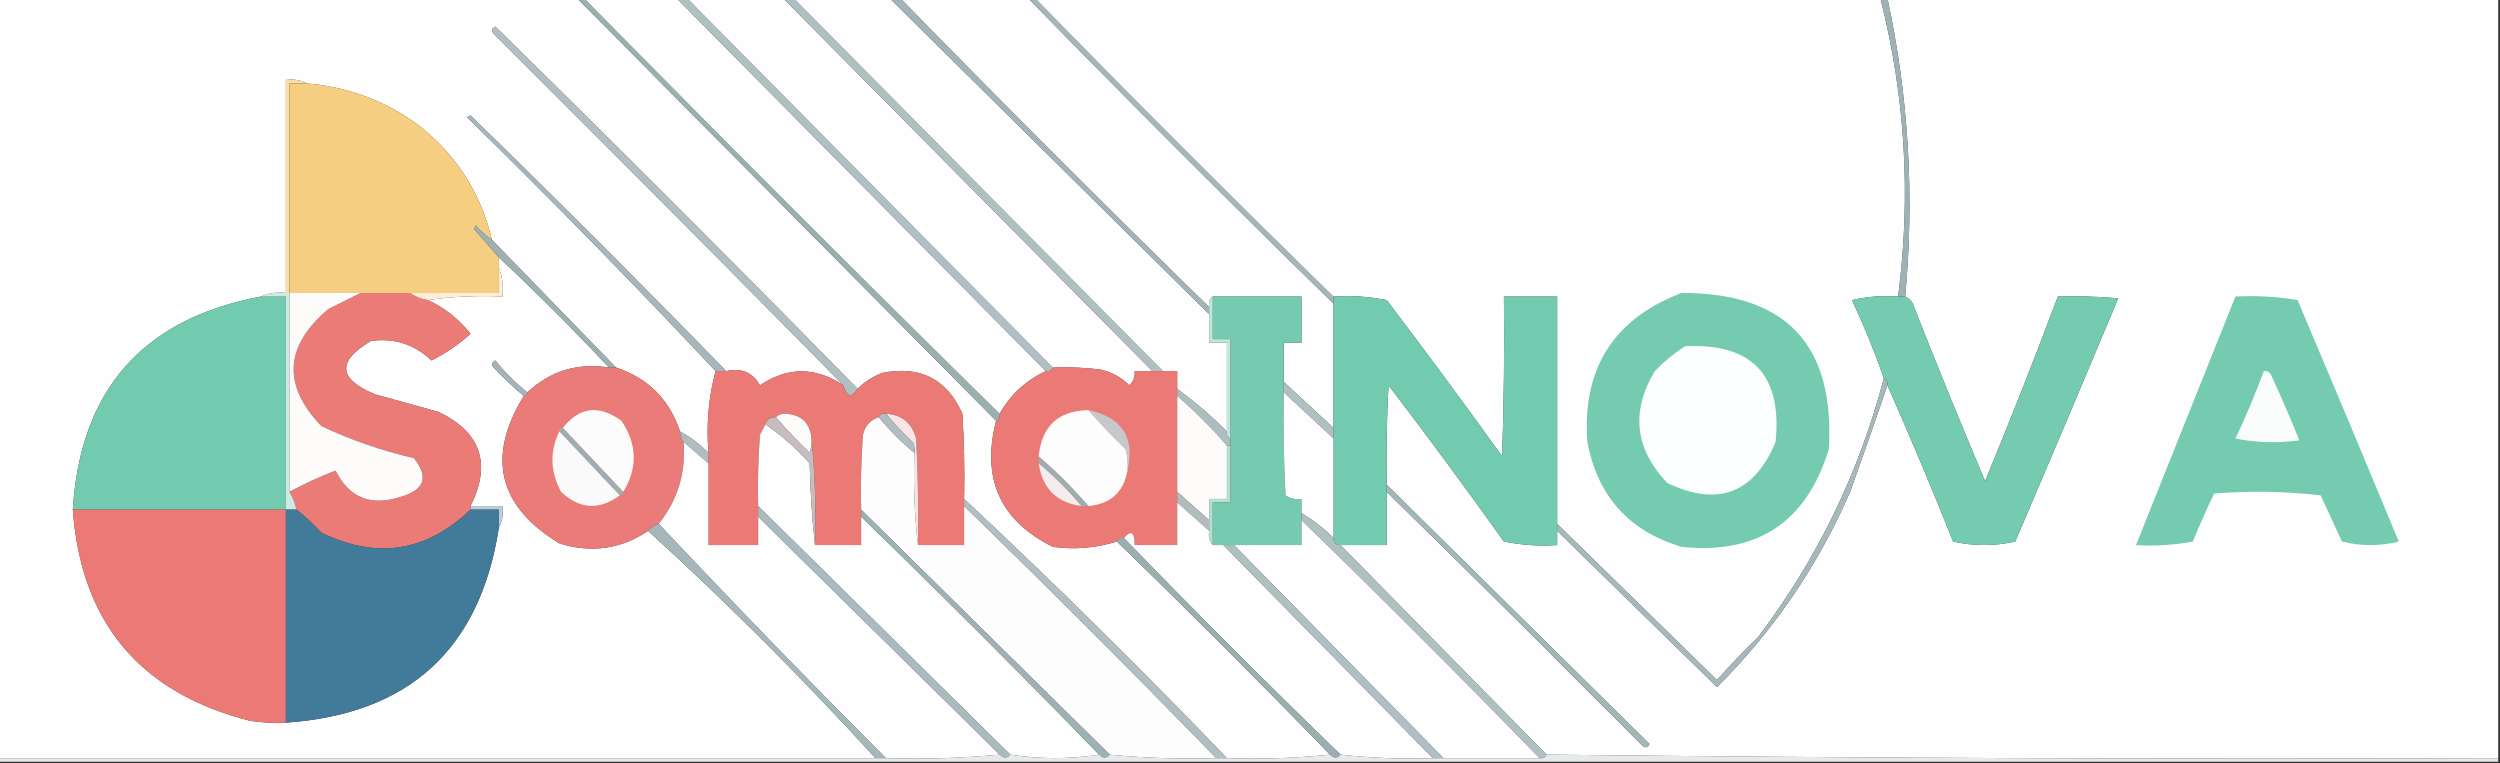 <?xml version="1.0" encoding="UTF-8"?>
<!DOCTYPE svg PUBLIC "-//W3C//DTD SVG 1.1//EN" "http://www.w3.org/Graphics/SVG/1.1/DTD/svg11.dtd">
<svg xmlns="http://www.w3.org/2000/svg" version="1.1" width="704px" height="215px" style="shape-rendering:geometricPrecision; text-rendering:geometricPrecision; image-rendering:optimizeQuality; fill-rule:evenodd; clip-rule:evenodd" xmlns:xlink="http://www.w3.org/1999/xlink">
<rect width="100%" height="100%" fill="#333333" stroke="none"/>
<g><path style="opacity:1" fill="#fefefe" d="M -0.5,-0.5 C 53.833,-0.5 108.167,-0.5 162.5,-0.5C 201.833,39.167 241.167,78.833 280.5,118.5C 276.307,134.792 281.641,146.626 296.5,154C 302.629,154.823 308.629,154.323 314.5,152.5C 334.833,172.167 354.833,192.167 374.5,212.5C 365.014,213.494 355.348,213.827 345.5,213.5C 321.471,188.471 296.804,164.137 271.5,140.5C 271.666,132.493 271.5,124.493 271,116.5C 266.666,106.748 259.166,102.915 248.5,105C 245.798,106.012 243.465,107.512 241.5,109.5C 207.854,75.188 173.854,41.188 139.5,7.5C 138.479,8.002 138.312,8.668 139,9.5C 172.035,42.368 204.868,75.368 237.5,108.5C 229.632,103.252 221.799,103.252 214,108.5C 211.96,104.869 208.793,103.536 204.5,104.5C 180.854,80.188 156.854,56.188 132.5,32.5C 132.167,32.667 131.833,32.833 131.5,33C 155.398,56.397 178.732,80.23 201.5,104.5C 199.535,111.76 198.868,119.427 199.5,127.5C 197.098,125.091 194.431,123.091 191.5,121.5C 188.468,112.468 182.468,106.468 173.5,103.5C 161.833,91.5 150.167,79.5 138.5,67.5C 135.381,54.204 128.381,43.371 117.5,35C 108.226,28.298 97.893,24.464 86.5,23.5C 84.735,22.539 82.735,22.205 80.5,22.5C 80.5,42.5 80.5,62.5 80.5,82.5C 77.941,82.198 75.607,82.532 73.5,83.5C 40.252,89.748 22.585,109.748 20.5,143.5C 22.834,175.337 39.501,195.171 70.5,203C 73.817,203.498 77.15,203.665 80.5,203.5C 115.208,201.123 135.208,182.789 140.5,148.5C 141.461,146.735 141.795,144.735 141.5,142.5C 138.5,142.5 135.5,142.5 132.5,142.5C 138.449,130.575 135.449,121.742 123.5,116C 117.5,114.333 111.5,112.667 105.5,111C 95.167,106.667 94.833,101.667 104.5,96C 111.03,95.121 116.697,96.954 121.5,101.5C 125.513,99.495 129.18,96.995 132.5,94C 129.2,89.857 125.2,86.691 120.5,84.5C 127.313,83.509 134.313,83.175 141.5,83.5C 141.806,80.615 141.473,77.948 140.5,75.5C 140.5,74.5 140.5,73.5 140.5,72.5C 151.167,82.5 161.5,92.833 171.5,103.5C 162.642,102.105 154.975,104.438 148.5,110.5C 145.161,107.827 142.161,104.827 139.5,101.5C 138.479,102.002 138.312,102.668 139,103.5C 141.703,106.371 144.536,109.038 147.5,111.5C 136.963,128.716 140.297,142.549 157.5,153C 166.475,155.814 174.808,154.648 182.5,149.5C 204.812,169.812 226.146,191.146 246.5,213.5C 164.167,213.5 81.833,213.5 -0.5,213.5C -0.5,142.167 -0.5,70.833 -0.5,-0.5 Z"/></g>
<g><path style="opacity:1" fill="#9bafb2" d="M 162.5,-0.5 C 163.167,-0.5 163.833,-0.5 164.5,-0.5C 203.167,38.833 242.167,77.833 281.5,116.5C 281.672,117.492 281.338,118.158 280.5,118.5C 241.167,78.833 201.833,39.167 162.5,-0.5 Z"/></g>
<g><path style="opacity:1" fill="#fefefe" d="M 164.5,-0.5 C 173.167,-0.5 181.833,-0.5 190.5,-0.5C 225.167,34.5 259.833,69.5 294.5,104.5C 288.86,107.142 284.527,111.142 281.5,116.5C 242.167,77.833 203.167,38.833 164.5,-0.5 Z"/></g>
<g><path style="opacity:1" fill="#afbfc2" d="M 190.5,-0.5 C 191.5,-0.5 192.5,-0.5 193.5,-0.5C 227.833,34.167 262.167,68.833 296.5,103.5C 296.158,104.338 295.492,104.672 294.5,104.5C 259.833,69.5 225.167,34.5 190.5,-0.5 Z"/></g>
<g><path style="opacity:1" fill="#fefefe" d="M 193.5,-0.5 C 202.5,-0.5 211.5,-0.5 220.5,-0.5C 255.167,34.5 289.833,69.5 324.5,104.5C 322.833,104.5 321.167,104.5 319.5,104.5C 319.688,106.103 319.188,107.437 318,108.5C 315.621,106.116 312.787,104.616 309.5,104C 305.179,103.501 300.846,103.334 296.5,103.5C 262.167,68.833 227.833,34.167 193.5,-0.5 Z"/></g>
<g><path style="opacity:1" fill="#afbfc2" d="M 220.5,-0.5 C 221.5,-0.5 222.5,-0.5 223.5,-0.5C 258.167,34.5 292.833,69.5 327.5,104.5C 326.5,104.5 325.5,104.5 324.5,104.5C 289.833,69.5 255.167,34.5 220.5,-0.5 Z"/></g>
<g><path style="opacity:1" fill="#fefefe" d="M 223.5,-0.5 C 232.5,-0.5 241.5,-0.5 250.5,-0.5C 280.473,29.14 310.473,58.806 340.5,88.5C 340.5,91.167 340.5,93.833 340.5,96.5C 342.167,96.5 343.833,96.5 345.5,96.5C 345.5,104.833 345.5,113.167 345.5,121.5C 341.128,117.126 336.461,113.126 331.5,109.5C 331.5,107.833 331.5,106.167 331.5,104.5C 330.167,104.5 328.833,104.5 327.5,104.5C 292.833,69.5 258.167,34.5 223.5,-0.5 Z"/></g>
<g><path style="opacity:1" fill="#fefefe" d="M 253.5,-0.5 C 265.5,-0.5 277.5,-0.5 289.5,-0.5C 317.833,28.5 346.5,57.167 375.5,85.5C 375.5,97.167 375.5,108.833 375.5,120.5C 370.833,116.167 366.167,111.833 361.5,107.5C 361.5,103.833 361.5,100.167 361.5,96.5C 363.167,96.5 364.833,96.5 366.5,96.5C 366.5,92.167 366.5,87.833 366.5,83.5C 358.167,83.5 349.833,83.5 341.5,83.5C 340.596,84.209 340.263,85.209 340.5,86.5C 311.167,57.833 282.167,28.833 253.5,-0.5 Z"/></g>
<g><path style="opacity:1" fill="#a4b6b9" d="M 289.5,-0.5 C 290.167,-0.5 290.833,-0.5 291.5,-0.5C 319.167,27.833 347.167,55.833 375.5,83.5C 375.5,84.167 375.5,84.833 375.5,85.5C 346.5,57.167 317.833,28.5 289.5,-0.5 Z"/></g>
<g><path style="opacity:1" fill="#fefefe" d="M 291.5,-0.5 C 370.833,-0.5 450.167,-0.5 529.5,-0.5C 536.536,27.163 538.203,55.163 534.5,83.5C 530.116,83.174 525.783,83.508 521.5,84.5C 524.897,91.696 527.897,99.03 530.5,106.5C 523.492,133.183 511.658,157.516 495,179.5C 490.957,183.375 487.123,187.375 483.5,191.5C 468.479,176.812 453.479,162.145 438.5,147.5C 438.5,126.167 438.5,104.833 438.5,83.5C 433.5,83.5 428.5,83.5 423.5,83.5C 423.667,98.504 423.5,113.504 423,128.5C 412.36,113.693 401.526,99.026 390.5,84.5C 385.544,83.506 380.544,83.172 375.5,83.5C 347.167,55.833 319.167,27.833 291.5,-0.5 Z"/></g>
<g><path style="opacity:1" fill="#fefefe" d="M 531.5,-0.5 C 588.833,-0.5 646.167,-0.5 703.5,-0.5C 703.5,70.833 703.5,142.167 703.5,213.5C 614.096,213.831 524.763,213.497 435.5,212.5C 416.167,192.833 396.833,173.167 377.5,153.5C 381.833,153.5 386.167,153.5 390.5,153.5C 390.5,148.5 390.5,143.5 390.5,138.5C 414.632,162.132 438.632,185.965 462.5,210C 463.332,210.688 463.998,210.521 464.5,209.5C 439.839,185.173 415.173,160.839 390.5,136.5C 390.334,127.161 390.5,117.827 391,108.5C 402.077,122.989 412.911,137.655 423.5,152.5C 428.456,153.494 433.456,153.827 438.5,153.5C 438.5,152.167 438.5,150.833 438.5,149.5C 453.479,164.145 468.479,178.812 483.5,193.5C 499.448,177.631 511.948,159.298 521,138.5C 524.63,128.44 528.13,118.44 531.5,108.5C 537.927,123.026 544.094,137.692 550,152.5C 555.779,153.807 561.612,153.807 567.5,152.5C 577.268,129.69 586.935,106.857 596.5,84C 590.843,83.501 585.176,83.334 579.5,83.5C 572.963,100.914 566.13,118.247 559,135.5C 552.138,119.247 545.471,102.914 539,86.5C 538.623,85.058 537.79,84.058 536.5,83.5C 539.138,55.204 537.471,27.204 531.5,-0.5 Z"/></g>
<g><path style="opacity:1" fill="#b0bfc2" d="M 241.5,109.5 C 239.743,112.148 238.41,111.814 237.5,108.5C 204.868,75.368 172.035,42.368 139,9.5C 138.312,8.668 138.479,8.002 139.5,7.5C 173.854,41.188 207.854,75.188 241.5,109.5 Z"/></g>
<g><path style="opacity:1" fill="#f9dda9" d="M 86.5,23.5 C 84.833,23.5 83.167,23.5 81.5,23.5C 81.5,43.167 81.5,62.833 81.5,82.5C 81.167,82.5 80.833,82.5 80.5,82.5C 80.5,62.5 80.5,42.5 80.5,22.5C 82.735,22.205 84.735,22.539 86.5,23.5 Z"/></g>
<g><path style="opacity:1" fill="#f5ce82" d="M 86.5,23.5 C 97.893,24.464 108.226,28.298 117.5,35C 128.381,43.371 135.381,54.204 138.5,67.5C 136.871,66.375 135.371,65.041 134,63.5C 133.833,63.833 133.667,64.167 133.5,64.5C 135.856,67.186 138.189,69.853 140.5,72.5C 140.5,73.5 140.5,74.5 140.5,75.5C 140.5,77.833 140.5,80.167 140.5,82.5C 132.167,82.5 123.833,82.5 115.5,82.5C 110.833,82.5 106.167,82.5 101.5,82.5C 94.833,82.5 88.167,82.5 81.5,82.5C 81.5,62.833 81.5,43.167 81.5,23.5C 83.167,23.5 84.833,23.5 86.5,23.5 Z"/></g>
<g><path style="opacity:1" fill="#a5b7ba" d="M 204.5,104.5 C 203.5,104.5 202.5,104.5 201.5,104.5C 178.732,80.23 155.398,56.397 131.5,33C 131.833,32.833 132.167,32.667 132.5,32.5C 156.854,56.188 180.854,80.188 204.5,104.5 Z"/></g>
<g><path style="opacity:1" fill="#9eb2b6" d="M 529.5,-0.5 C 530.167,-0.5 530.833,-0.5 531.5,-0.5C 537.471,27.204 539.138,55.204 536.5,83.5C 535.833,83.5 535.167,83.5 534.5,83.5C 538.203,55.163 536.536,27.163 529.5,-0.5 Z"/></g>
<g><path style="opacity:1" fill="#a1b4b7" d="M 250.5,-0.5 C 251.5,-0.5 252.5,-0.5 253.5,-0.5C 282.167,28.833 311.167,57.833 340.5,86.5C 340.5,87.167 340.5,87.833 340.5,88.5C 310.473,58.806 280.473,29.14 250.5,-0.5 Z"/></g>
<g><path style="opacity:1" fill="#9db0b2" d="M 138.5,67.5 C 150.167,79.5 161.833,91.5 173.5,103.5C 172.833,103.5 172.167,103.5 171.5,103.5C 161.5,92.833 151.167,82.5 140.5,72.5C 138.189,69.853 135.856,67.186 133.5,64.5C 133.667,64.167 133.833,63.833 134,63.5C 135.371,65.041 136.871,66.375 138.5,67.5 Z"/></g>
<g><path style="opacity:1" fill="#eb7b77" d="M 101.5,82.5 C 106.167,82.5 110.833,82.5 115.5,82.5C 116.93,83.537 118.597,84.204 120.5,84.5C 125.2,86.691 129.2,89.857 132.5,94C 129.18,96.995 125.513,99.495 121.5,101.5C 116.697,96.954 111.03,95.121 104.5,96C 94.833,101.667 95.167,106.667 105.5,111C 111.5,112.667 117.5,114.333 123.5,116C 135.449,121.742 138.449,130.575 132.5,142.5C 132.5,142.833 132.5,143.167 132.5,143.5C 120.049,155.416 106.049,157.582 90.5,150C 88.297,147.628 85.963,145.461 83.5,143.5C 83.108,141.716 82.441,140.05 81.5,138.5C 85.687,136.24 90.021,134.24 94.5,132.5C 98.254,140.066 104.254,142.566 112.5,140C 119.566,138.036 120.899,134.37 116.5,129C 107.516,126.921 98.849,123.921 90.5,120C 79.448,108.426 80.115,97.426 92.5,87C 95.592,85.454 98.592,83.954 101.5,82.5 Z"/></g>
<g><path style="opacity:1" fill="#fbeed9" d="M 140.5,75.5 C 141.473,77.948 141.806,80.615 141.5,83.5C 134.313,83.175 127.313,83.509 120.5,84.5C 118.597,84.204 116.93,83.537 115.5,82.5C 123.833,82.5 132.167,82.5 140.5,82.5C 140.5,80.167 140.5,77.833 140.5,75.5 Z"/></g>
<g><path style="opacity:1" fill="#74cbb0" d="M 473.5,82.5 C 502.905,82.407 516.739,97.073 515,126.5C 508.696,147.066 494.863,156.233 473.5,154C 458.712,149.544 449.878,139.71 447,124.5C 445.489,103.834 454.323,89.834 473.5,82.5 Z"/></g>
<g><path style="opacity:1" fill="#73cbaf" d="M 73.5,83.5 C 75.833,83.5 78.167,83.5 80.5,83.5C 80.5,103.5 80.5,123.5 80.5,143.5C 60.5,143.5 40.5,143.5 20.5,143.5C 22.585,109.748 40.252,89.748 73.5,83.5 Z"/></g>
<g><path style="opacity:1" fill="#cfeae2" d="M 73.5,83.5 C 75.607,82.532 77.941,82.198 80.5,82.5C 80.833,82.5 81.167,82.5 81.5,82.5C 81.5,101.167 81.5,119.833 81.5,138.5C 82.441,140.05 83.108,141.716 83.5,143.5C 82.5,143.5 81.5,143.5 80.5,143.5C 80.5,123.5 80.5,103.5 80.5,83.5C 78.167,83.5 75.833,83.5 73.5,83.5 Z"/></g>
<g><path style="opacity:1" fill="#fefcfb" d="M 81.5,82.5 C 88.167,82.5 94.833,82.5 101.5,82.5C 98.592,83.954 95.592,85.454 92.5,87C 80.115,97.426 79.448,108.426 90.5,120C 98.849,123.921 107.516,126.921 116.5,129C 120.899,134.37 119.566,138.036 112.5,140C 104.254,142.566 98.254,140.066 94.5,132.5C 90.021,134.24 85.687,136.24 81.5,138.5C 81.5,119.833 81.5,101.167 81.5,82.5 Z"/></g>
<g><path style="opacity:1" fill="#74cbb0" d="M 341.5,83.5 C 349.833,83.5 358.167,83.5 366.5,83.5C 366.5,87.833 366.5,92.167 366.5,96.5C 364.833,96.5 363.167,96.5 361.5,96.5C 361.5,100.167 361.5,103.833 361.5,107.5C 361.5,108.5 361.5,109.5 361.5,110.5C 361.334,120.172 361.5,129.839 362,139.5C 363.356,140.38 364.856,140.714 366.5,140.5C 366.5,141.833 366.5,143.167 366.5,144.5C 366.5,145.167 366.5,145.833 366.5,146.5C 366.5,148.833 366.5,151.167 366.5,153.5C 360.167,153.5 353.833,153.5 347.5,153.5C 346.5,153.5 345.5,153.5 344.5,153.5C 343.5,153.5 342.5,153.5 341.5,153.5C 341.5,149.5 341.5,145.5 341.5,141.5C 343.167,141.5 344.833,141.5 346.5,141.5C 346.5,136.167 346.5,130.833 346.5,125.5C 346.5,124.833 346.5,124.167 346.5,123.5C 346.5,114.167 346.5,104.833 346.5,95.5C 344.833,95.5 343.167,95.5 341.5,95.5C 341.5,91.5 341.5,87.5 341.5,83.5 Z"/></g>
<g><path style="opacity:1" fill="#73cbaf" d="M 375.5,83.5 C 380.544,83.172 385.544,83.506 390.5,84.5C 401.526,99.026 412.36,113.693 423,128.5C 423.5,113.504 423.667,98.504 423.5,83.5C 428.5,83.5 433.5,83.5 438.5,83.5C 438.5,104.833 438.5,126.167 438.5,147.5C 438.5,148.167 438.5,148.833 438.5,149.5C 438.5,150.833 438.5,152.167 438.5,153.5C 433.456,153.827 428.456,153.494 423.5,152.5C 412.911,137.655 402.077,122.989 391,108.5C 390.5,117.827 390.334,127.161 390.5,136.5C 390.5,137.167 390.5,137.833 390.5,138.5C 390.5,143.5 390.5,148.5 390.5,153.5C 386.167,153.5 381.833,153.5 377.5,153.5C 376.167,153.5 375.5,152.833 375.5,151.5C 375.5,142.167 375.5,132.833 375.5,123.5C 375.5,122.5 375.5,121.5 375.5,120.5C 375.5,108.833 375.5,97.167 375.5,85.5C 375.5,84.833 375.5,84.167 375.5,83.5 Z"/></g>
<g><path style="opacity:1" fill="#74cbb0" d="M 534.5,83.5 C 535.167,83.5 535.833,83.5 536.5,83.5C 537.79,84.058 538.623,85.058 539,86.5C 545.471,102.914 552.138,119.247 559,135.5C 566.13,118.247 572.963,100.914 579.5,83.5C 585.176,83.334 590.843,83.501 596.5,84C 586.935,106.857 577.268,129.69 567.5,152.5C 561.612,153.807 555.779,153.807 550,152.5C 544.094,137.692 537.927,123.026 531.5,108.5C 531.672,107.508 531.338,106.842 530.5,106.5C 527.897,99.03 524.897,91.696 521.5,84.5C 525.783,83.508 530.116,83.174 534.5,83.5 Z"/></g>
<g><path style="opacity:1" fill="#74cbb0" d="M 629.5,83.5 C 635.425,83.192 641.259,83.525 647,84.5C 656.598,107.126 666.098,129.793 675.5,152.5C 670.167,153.833 664.833,153.833 659.5,152.5C 657.5,148.167 655.5,143.833 653.5,139.5C 643.517,138.334 633.517,138.168 623.5,139C 621.371,143.426 619.371,147.926 617.5,152.5C 612.208,153.495 606.875,153.828 601.5,153.5C 610.833,130.167 620.167,106.833 629.5,83.5 Z"/></g>
<g><path style="opacity:1" fill="#c1e7db" d="M 341.5,83.5 C 341.5,87.5 341.5,91.5 341.5,95.5C 343.167,95.5 344.833,95.5 346.5,95.5C 346.5,104.833 346.5,114.167 346.5,123.5C 345.662,123.158 345.328,122.492 345.5,121.5C 345.5,113.167 345.5,104.833 345.5,96.5C 343.833,96.5 342.167,96.5 340.5,96.5C 340.5,93.833 340.5,91.167 340.5,88.5C 340.5,87.833 340.5,87.167 340.5,86.5C 340.263,85.209 340.596,84.209 341.5,83.5 Z"/></g>
<g><path style="opacity:1" fill="#fdfefe" d="M 474.5,97.5 C 493.419,96.587 501.919,105.587 500,124.5C 493.892,138.982 483.725,142.815 469.5,136C 460.351,126.356 459.184,115.856 466,104.5C 468.628,101.79 471.461,99.456 474.5,97.5 Z"/></g>
<g><path style="opacity:1" fill="#eb7b78" d="M 171.5,103.5 C 172.167,103.5 172.833,103.5 173.5,103.5C 182.468,106.468 188.468,112.468 191.5,121.5C 191.557,122.609 191.89,123.609 192.5,124.5C 193.171,133.149 190.838,140.816 185.5,147.5C 184.29,147.932 183.29,148.599 182.5,149.5C 174.808,154.648 166.475,155.814 157.5,153C 140.297,142.549 136.963,128.716 147.5,111.5C 148.167,111.5 148.5,111.167 148.5,110.5C 154.975,104.438 162.642,102.105 171.5,103.5 Z"/></g>
<g><path style="opacity:1" fill="#eb7a77" d="M 296.5,103.5 C 300.846,103.334 305.179,103.501 309.5,104C 312.787,104.616 315.621,106.116 318,108.5C 319.188,107.437 319.688,106.103 319.5,104.5C 321.167,104.5 322.833,104.5 324.5,104.5C 325.5,104.5 326.5,104.5 327.5,104.5C 328.833,104.5 330.167,104.5 331.5,104.5C 331.5,106.167 331.5,107.833 331.5,109.5C 331.5,110.167 331.5,110.833 331.5,111.5C 331.5,120.5 331.5,129.5 331.5,138.5C 331.5,139.5 331.5,140.5 331.5,141.5C 331.5,145.5 331.5,149.5 331.5,153.5C 327.5,153.5 323.5,153.5 319.5,153.5C 319.54,149.8 318.54,149.133 316.5,151.5C 315.508,151.328 314.842,151.662 314.5,152.5C 308.629,154.323 302.629,154.823 296.5,154C 281.641,146.626 276.307,134.792 280.5,118.5C 281.338,118.158 281.672,117.492 281.5,116.5C 284.527,111.142 288.86,107.142 294.5,104.5C 295.492,104.672 296.158,104.338 296.5,103.5 Z"/></g>
<g><path style="opacity:1" fill="#eb7a77" d="M 201.5,104.5 C 202.5,104.5 203.5,104.5 204.5,104.5C 208.793,103.536 211.96,104.869 214,108.5C 221.799,103.252 229.632,103.252 237.5,108.5C 238.41,111.814 239.743,112.148 241.5,109.5C 243.465,107.512 245.798,106.012 248.5,105C 259.166,102.915 266.666,106.748 271,116.5C 271.5,124.493 271.666,132.493 271.5,140.5C 271.5,141.167 271.5,141.833 271.5,142.5C 271.5,146.167 271.5,149.833 271.5,153.5C 267.167,153.5 262.833,153.5 258.5,153.5C 258.666,143.494 258.5,133.494 258,123.5C 256.781,119.108 253.948,116.774 249.5,116.5C 248.508,116.328 247.842,116.662 247.5,117.5C 245.112,118.219 243.612,119.885 243,122.5C 242.5,129.492 242.334,136.492 242.5,143.5C 242.5,144.167 242.5,144.833 242.5,145.5C 242.5,148.167 242.5,150.833 242.5,153.5C 238.167,153.5 233.833,153.5 229.5,153.5C 229.827,143.319 229.494,133.319 228.5,123.5C 228.113,119.035 225.613,116.702 221,116.5C 219.93,116.528 219.097,116.861 218.5,117.5C 216.973,117.427 215.973,118.094 215.5,119.5C 215.013,120.473 214.513,121.473 214,122.5C 213.5,129.158 213.334,135.825 213.5,142.5C 213.5,143.5 213.5,144.5 213.5,145.5C 213.5,148.167 213.5,150.833 213.5,153.5C 208.833,153.5 204.167,153.5 199.5,153.5C 199.5,145.833 199.5,138.167 199.5,130.5C 199.5,129.5 199.5,128.5 199.5,127.5C 198.868,119.427 199.535,111.76 201.5,104.5 Z"/></g>
<g><path style="opacity:1" fill="#a3b5b9" d="M 148.5,110.5 C 148.5,111.167 148.167,111.5 147.5,111.5C 144.536,109.038 141.703,106.371 139,103.5C 138.312,102.668 138.479,102.002 139.5,101.5C 142.161,104.827 145.161,107.827 148.5,110.5 Z"/></g>
<g><path style="opacity:1" fill="#fbfdfc" d="M 637.5,104.5 C 638.376,104.369 639.043,104.702 639.5,105.5C 642.313,111.624 644.98,117.79 647.5,124C 641.472,124.83 635.472,124.664 629.5,123.5C 632.455,117.26 635.122,110.927 637.5,104.5 Z"/></g>
<g><path style="opacity:1" fill="#afbfc2" d="M 361.5,107.5 C 366.167,111.833 370.833,116.167 375.5,120.5C 375.5,121.5 375.5,122.5 375.5,123.5C 370.833,119.167 366.167,114.833 361.5,110.5C 361.5,109.5 361.5,108.5 361.5,107.5 Z"/></g>
<g><path style="opacity:1" fill="#fefefe" d="M 361.5,110.5 C 366.167,114.833 370.833,119.167 375.5,123.5C 375.5,132.833 375.5,142.167 375.5,151.5C 372.767,148.761 369.767,146.427 366.5,144.5C 366.5,143.167 366.5,141.833 366.5,140.5C 364.856,140.714 363.356,140.38 362,139.5C 361.5,129.839 361.334,120.172 361.5,110.5 Z"/></g>
<g><path style="opacity:1" fill="#aebec0" d="M 331.5,109.5 C 336.461,113.126 341.128,117.126 345.5,121.5C 345.328,122.492 345.662,123.158 346.5,123.5C 346.5,124.167 346.5,124.833 346.5,125.5C 346.167,125.5 345.833,125.5 345.5,125.5C 341.167,120.5 336.5,115.833 331.5,111.5C 331.5,110.833 331.5,110.167 331.5,109.5 Z"/></g>
<g><path style="opacity:1" fill="#fefbfb" d="M 331.5,111.5 C 336.5,115.833 341.167,120.5 345.5,125.5C 345.5,130.5 345.5,135.5 345.5,140.5C 343.833,140.5 342.167,140.5 340.5,140.5C 340.5,142.5 340.5,144.5 340.5,146.5C 337.5,143.833 334.5,141.167 331.5,138.5C 331.5,129.5 331.5,120.5 331.5,111.5 Z"/></g>
<g><path style="opacity:1" fill="#fdfcfc" d="M 175.5,138.5 C 169.833,132.5 164.167,126.5 158.5,120.5C 163.157,114.563 168.657,113.897 175,118.5C 179.443,125.151 179.61,131.818 175.5,138.5 Z"/></g>
<g><path style="opacity:1" fill="#fefdfd" d="M 306.5,115.5 C 309.796,119.298 313.296,122.964 317,126.5C 317.495,128.473 317.662,130.473 317.5,132.5C 316.413,138.584 312.746,141.918 306.5,142.5C 302.167,137.5 297.5,132.833 292.5,128.5C 293.351,119.98 298.018,115.647 306.5,115.5 Z"/></g>
<g><path style="opacity:1" fill="#c7c8ca" d="M 306.5,115.5 C 315.998,117.511 319.664,123.178 317.5,132.5C 317.662,130.473 317.495,128.473 317,126.5C 313.296,122.964 309.796,119.298 306.5,115.5 Z"/></g>
<g><path style="opacity:1" fill="#fefbfb" d="M 228.5,123.5 C 228.657,124.873 228.49,126.207 228,127.5C 224.629,124.297 221.462,120.964 218.5,117.5C 219.097,116.861 219.93,116.528 221,116.5C 225.613,116.702 228.113,119.035 228.5,123.5 Z"/></g>
<g><path style="opacity:1" fill="#fefdfd" d="M 247.5,117.5 C 250.5,121.167 253.833,124.5 257.5,127.5C 257.174,136.349 257.507,145.016 258.5,153.5C 262.833,153.5 267.167,153.5 271.5,153.5C 271.5,149.833 271.5,146.167 271.5,142.5C 295.5,165.833 319.167,189.5 342.5,213.5C 332.418,213.807 322.418,213.474 312.5,212.5C 289.092,189.424 265.759,166.424 242.5,143.5C 242.334,136.492 242.5,129.492 243,122.5C 243.612,119.885 245.112,118.219 247.5,117.5 Z"/></g>
<g><path style="opacity:1" fill="#fae5e5" d="M 249.5,116.5 C 253.948,116.774 256.781,119.108 258,123.5C 258.5,133.494 258.666,143.494 258.5,153.5C 257.507,145.016 257.174,136.349 257.5,127.5C 257.649,126.448 257.483,125.448 257,124.5C 254.295,121.964 251.795,119.297 249.5,116.5 Z"/></g>
<g><path style="opacity:1" fill="#b0bec1" d="M 249.5,116.5 C 251.795,119.297 254.295,121.964 257,124.5C 257.483,125.448 257.649,126.448 257.5,127.5C 253.833,124.5 250.5,121.167 247.5,117.5C 247.842,116.662 248.508,116.328 249.5,116.5 Z"/></g>
<g><path style="opacity:1" fill="#fefefe" d="M 215.5,119.5 C 220.072,122.563 224.239,126.23 228,130.5C 228.171,138.344 228.671,146.011 229.5,153.5C 233.833,153.5 238.167,153.5 242.5,153.5C 242.5,150.833 242.5,148.167 242.5,145.5C 265.167,167.5 287.5,189.833 309.5,212.5C 301.265,213.814 292.932,213.814 284.5,212.5C 260.833,189.167 237.167,165.833 213.5,142.5C 213.334,135.825 213.5,129.158 214,122.5C 214.513,121.473 215.013,120.473 215.5,119.5 Z"/></g>
<g><path style="opacity:1" fill="#c7bdbe" d="M 218.5,117.5 C 221.462,120.964 224.629,124.297 228,127.5C 228.49,126.207 228.657,124.873 228.5,123.5C 229.494,133.319 229.827,143.319 229.5,153.5C 228.671,146.011 228.171,138.344 228,130.5C 224.239,126.23 220.072,122.563 215.5,119.5C 215.973,118.094 216.973,117.427 218.5,117.5 Z"/></g>
<g><path style="opacity:1" fill="#9baeb2" d="M 158.5,120.5 C 164.167,126.5 169.833,132.5 175.5,138.5C 175.5,139.167 175.167,139.5 174.5,139.5C 168.833,133.5 163.167,127.5 157.5,121.5C 157.5,120.833 157.833,120.5 158.5,120.5 Z"/></g>
<g><path style="opacity:1" fill="#b0bcbf" d="M 191.5,121.5 C 194.431,123.091 197.098,125.091 199.5,127.5C 199.5,128.5 199.5,129.5 199.5,130.5C 197.167,128.5 194.833,126.5 192.5,124.5C 191.89,123.609 191.557,122.609 191.5,121.5 Z"/></g>
<g><path style="opacity:1" fill="#fbfafa" d="M 157.5,121.5 C 163.167,127.5 168.833,133.5 174.5,139.5C 168.769,143.765 163.269,143.432 158,138.5C 154.941,132.777 154.775,127.111 157.5,121.5 Z"/></g>
<g><path style="opacity:1" fill="#fefefe" d="M 192.5,124.5 C 194.833,126.5 197.167,128.5 199.5,130.5C 199.5,138.167 199.5,145.833 199.5,153.5C 204.167,153.5 208.833,153.5 213.5,153.5C 213.5,150.833 213.5,148.167 213.5,145.5C 236.194,167.861 258.86,190.194 281.5,212.5C 271.013,213.494 260.346,213.828 249.5,213.5C 227.803,191.804 206.47,169.804 185.5,147.5C 190.838,140.816 193.171,133.149 192.5,124.5 Z"/></g>
<g><path style="opacity:1" fill="#9bafb2" d="M 292.5,128.5 C 297.5,132.833 302.167,137.5 306.5,142.5C 305.833,142.5 305.167,142.5 304.5,142.5C 300.833,138.167 296.833,134.167 292.5,130.5C 292.5,129.833 292.5,129.167 292.5,128.5 Z"/></g>
<g><path style="opacity:1" fill="#a6b8bb" d="M 530.5,106.5 C 531.338,106.842 531.672,107.508 531.5,108.5C 528.13,118.44 524.63,128.44 521,138.5C 511.948,159.298 499.448,177.631 483.5,193.5C 468.479,178.812 453.479,164.145 438.5,149.5C 438.5,148.833 438.5,148.167 438.5,147.5C 453.479,162.145 468.479,176.812 483.5,191.5C 487.123,187.375 490.957,183.375 495,179.5C 511.658,157.516 523.492,133.183 530.5,106.5 Z"/></g>
<g><path style="opacity:1" fill="#f4eded" d="M 292.5,130.5 C 296.833,134.167 300.833,138.167 304.5,142.5C 297.51,141.51 293.51,137.51 292.5,130.5 Z"/></g>
<g><path style="opacity:1" fill="#b0bcbe" d="M 331.5,138.5 C 334.5,141.167 337.5,143.833 340.5,146.5C 340.5,147.5 340.5,148.5 340.5,149.5C 337.5,146.833 334.5,144.167 331.5,141.5C 331.5,140.5 331.5,139.5 331.5,138.5 Z"/></g>
<g><path style="opacity:1" fill="#b2e1d2" d="M 345.5,125.5 C 345.833,125.5 346.167,125.5 346.5,125.5C 346.5,130.833 346.5,136.167 346.5,141.5C 344.833,141.5 343.167,141.5 341.5,141.5C 341.5,145.5 341.5,149.5 341.5,153.5C 340.566,152.432 340.232,151.099 340.5,149.5C 340.5,148.5 340.5,147.5 340.5,146.5C 340.5,144.5 340.5,142.5 340.5,140.5C 342.167,140.5 343.833,140.5 345.5,140.5C 345.5,135.5 345.5,130.5 345.5,125.5 Z"/></g>
<g><path style="opacity:1" fill="#b9ceda" d="M 132.5,143.5 C 132.5,143.167 132.5,142.833 132.5,142.5C 135.5,142.5 138.5,142.5 141.5,142.5C 141.795,144.735 141.461,146.735 140.5,148.5C 140.5,146.833 140.5,145.167 140.5,143.5C 137.833,143.5 135.167,143.5 132.5,143.5 Z"/></g>
<g><path style="opacity:1" fill="#afbfc2" d="M 271.5,140.5 C 296.804,164.137 321.471,188.471 345.5,213.5C 344.5,213.5 343.5,213.5 342.5,213.5C 319.167,189.5 295.5,165.833 271.5,142.5C 271.5,141.833 271.5,141.167 271.5,140.5 Z"/></g>
<g><path style="opacity:1" fill="#fefefe" d="M 331.5,141.5 C 334.5,144.167 337.5,146.833 340.5,149.5C 340.232,151.099 340.566,152.432 341.5,153.5C 342.5,153.5 343.5,153.5 344.5,153.5C 364.167,173.5 383.833,193.5 403.5,213.5C 394.749,213.803 386.082,213.47 377.5,212.5C 356.833,192.5 336.5,172.167 316.5,151.5C 318.54,149.133 319.54,149.8 319.5,153.5C 323.5,153.5 327.5,153.5 331.5,153.5C 331.5,149.5 331.5,145.5 331.5,141.5 Z"/></g>
<g><path style="opacity:1" fill="#eb7976" d="M 20.5,143.5 C 40.5,143.5 60.5,143.5 80.5,143.5C 80.5,163.5 80.5,183.5 80.5,203.5C 77.15,203.665 73.817,203.498 70.5,203C 39.501,195.171 22.834,175.337 20.5,143.5 Z"/></g>
<g><path style="opacity:1" fill="#427a9a" d="M 80.5,143.5 C 81.5,143.5 82.5,143.5 83.5,143.5C 85.963,145.461 88.297,147.628 90.5,150C 106.049,157.582 120.049,155.416 132.5,143.5C 135.167,143.5 137.833,143.5 140.5,143.5C 140.5,145.167 140.5,146.833 140.5,148.5C 135.208,182.789 115.208,201.123 80.5,203.5C 80.5,183.5 80.5,163.5 80.5,143.5 Z"/></g>
<g><path style="opacity:1" fill="#aabbbe" d="M 213.5,142.5 C 237.167,165.833 260.833,189.167 284.5,212.5C 283.652,213.625 282.652,213.625 281.5,212.5C 258.86,190.194 236.194,167.861 213.5,145.5C 213.5,144.5 213.5,143.5 213.5,142.5 Z"/></g>
<g><path style="opacity:1" fill="#afbfc2" d="M 366.5,144.5 C 369.767,146.427 372.767,148.761 375.5,151.5C 375.5,152.833 376.167,153.5 377.5,153.5C 396.833,173.167 416.167,192.833 435.5,212.5C 435.158,213.338 434.492,213.672 433.5,213.5C 411.5,190.833 389.167,168.5 366.5,146.5C 366.5,145.833 366.5,145.167 366.5,144.5 Z"/></g>
<g><path style="opacity:1" fill="#fefffe" d="M 366.5,146.5 C 389.167,168.5 411.5,190.833 433.5,213.5C 424.5,213.5 415.5,213.5 406.5,213.5C 386.833,193.5 367.167,173.5 347.5,153.5C 353.833,153.5 360.167,153.5 366.5,153.5C 366.5,151.167 366.5,148.833 366.5,146.5 Z"/></g>
<g><path style="opacity:1" fill="#a3b6b9" d="M 390.5,136.5 C 415.173,160.839 439.839,185.173 464.5,209.5C 463.998,210.521 463.332,210.688 462.5,210C 438.632,185.965 414.632,162.132 390.5,138.5C 390.5,137.833 390.5,137.167 390.5,136.5 Z"/></g>
<g><path style="opacity:1" fill="#9bafb2" d="M 314.5,152.5 C 314.842,151.662 315.508,151.328 316.5,151.5C 336.5,172.167 356.833,192.5 377.5,212.5C 376.652,213.625 375.652,213.625 374.5,212.5C 354.833,192.167 334.833,172.167 314.5,152.5 Z"/></g>
<g><path style="opacity:1" fill="#afbfc2" d="M 344.5,153.5 C 345.5,153.5 346.5,153.5 347.5,153.5C 367.167,173.5 386.833,193.5 406.5,213.5C 405.5,213.5 404.5,213.5 403.5,213.5C 383.833,193.5 364.167,173.5 344.5,153.5 Z"/></g>
<g><path style="opacity:1" fill="#9eb1b5" d="M 242.5,143.5 C 265.759,166.424 289.092,189.424 312.5,212.5C 311.652,213.625 310.652,213.625 309.5,212.5C 287.5,189.833 265.167,167.5 242.5,145.5C 242.5,144.833 242.5,144.167 242.5,143.5 Z"/></g>
<g><path style="opacity:1" fill="#a5b7ba" d="M 185.5,147.5 C 206.47,169.804 227.803,191.804 249.5,213.5C 248.5,213.5 247.5,213.5 246.5,213.5C 226.146,191.146 204.812,169.812 182.5,149.5C 183.29,148.599 184.29,147.932 185.5,147.5 Z"/></g>
<g><path style="opacity:1" fill="#e7eaec" d="M 281.5,212.5 C 282.652,213.625 283.652,213.625 284.5,212.5C 292.932,213.814 301.265,213.814 309.5,212.5C 310.652,213.625 311.652,213.625 312.5,212.5C 322.418,213.474 332.418,213.807 342.5,213.5C 343.5,213.5 344.5,213.5 345.5,213.5C 355.348,213.827 365.014,213.494 374.5,212.5C 375.652,213.625 376.652,213.625 377.5,212.5C 386.082,213.47 394.749,213.803 403.5,213.5C 404.5,213.5 405.5,213.5 406.5,213.5C 415.5,213.5 424.5,213.5 433.5,213.5C 434.492,213.672 435.158,213.338 435.5,212.5C 524.763,213.497 614.096,213.831 703.5,213.5C 703.5,213.833 703.5,214.167 703.5,214.5C 468.833,214.5 234.167,214.5 -0.5,214.5C -0.5,214.167 -0.5,213.833 -0.5,213.5C 81.833,213.5 164.167,213.5 246.5,213.5C 247.5,213.5 248.5,213.5 249.5,213.5C 260.346,213.828 271.013,213.494 281.5,212.5 Z"/></g>
</svg>
